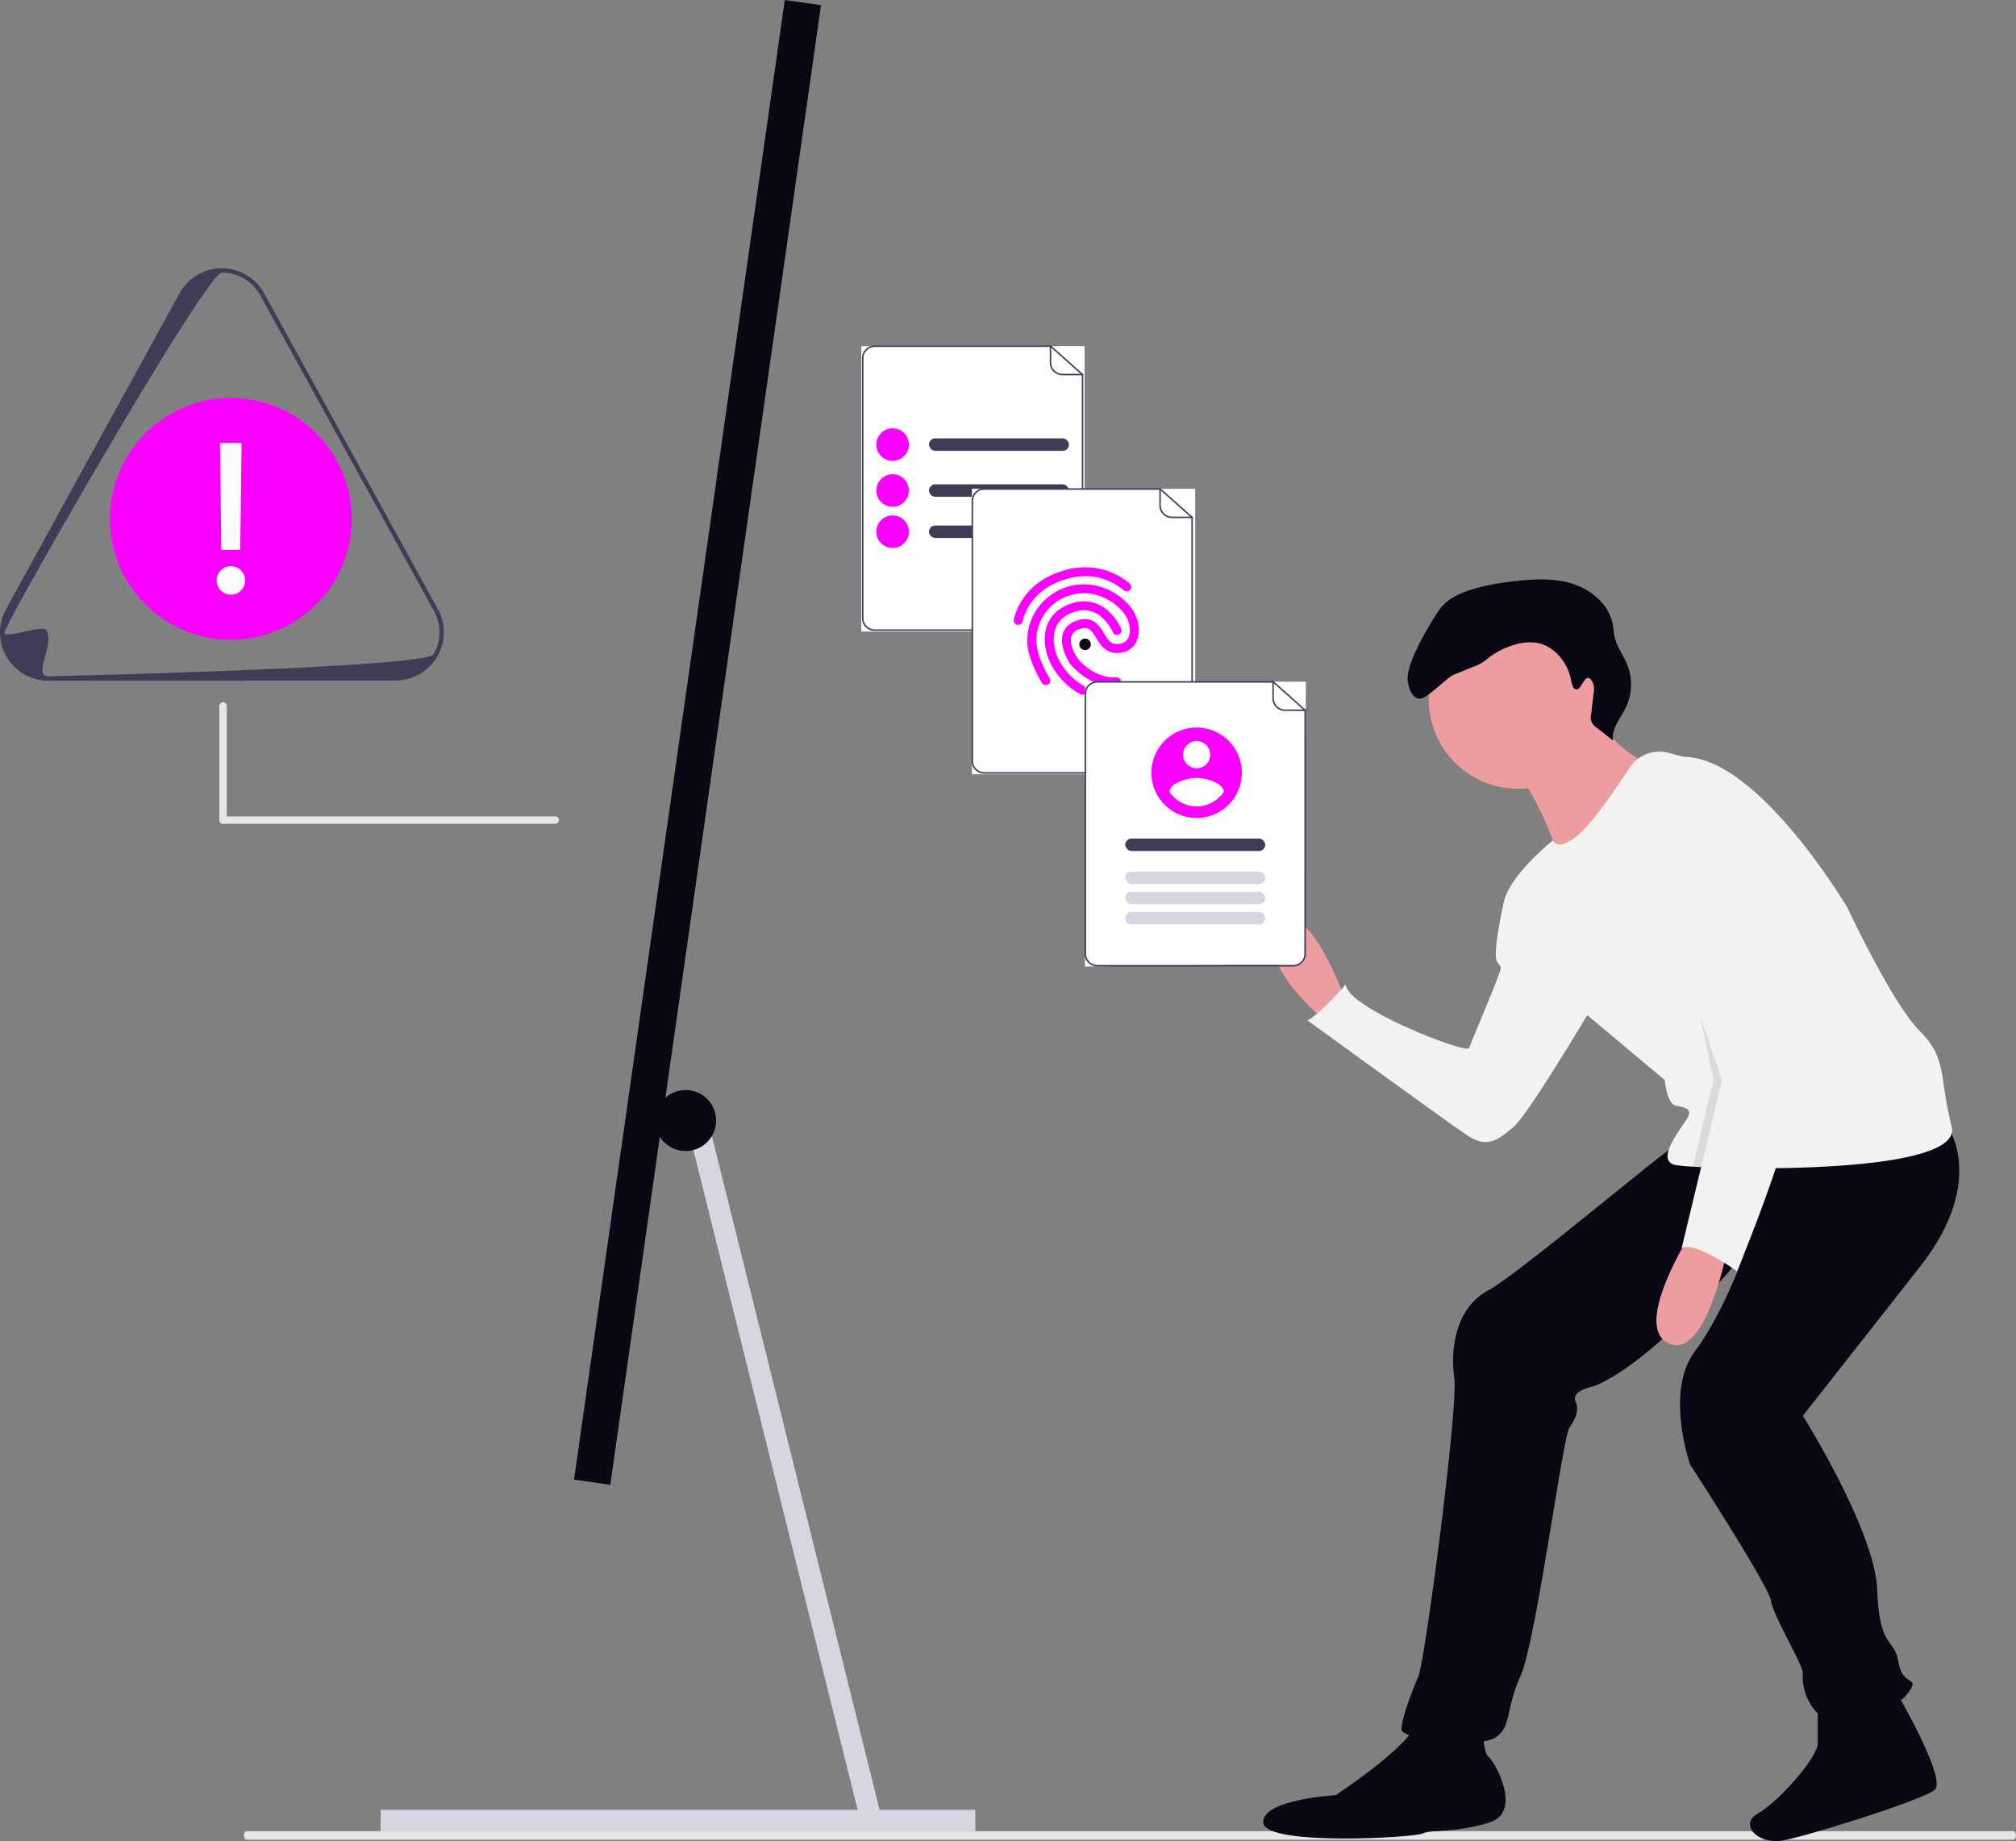 <svg xmlns="http://www.w3.org/2000/svg" width="800" height="730.598" viewBox="0 0 800 730.598" xmlns:xlink="http://www.w3.org/1999/xlink" role="img" artist="Katerina Limpitsouni" source="https://undraw.co/"><rect x="0" y="0" width="800" height="730.598" fill="#808080" stroke="none"/><g transform="translate(-653.523 -132.149)"><path d="M255.615,690.413c0,.932.517,1.689,1.159,1.692H957.685c.644,0,1.166-.757,1.166-1.692s-.522-1.691-1.166-1.691h-700.9c-.642,0-1.164.75-1.166,1.682Z" transform="translate(494.672 170.091)" fill="#e6e6e6"/><g transform="translate(1154.813 362.071)"><path d="M786.6,363.319s10.966,19.4,24.462,21.931-35.427,41.332-35.427,41.332-11.809-37.114-21.931-38.8S786.6,363.319,786.6,363.319Z" transform="translate(-656.821 -312.295)" fill="#ed9da0"/><path d="M688.08,481.123S672.9,438.1,661.932,451.6s16.87,36.271,16.87,36.271Z" transform="translate(-655.303 -313.696)" fill="#ed9da0"/><path d="M760,438.781l-9.134,3.385s-4.362,19.39-2.675,22.764,2.53.844,0,7.592-10.122,24.462-10.966,26.992S688.3,483.487,688.3,474.208c0,0-10.122,11.809-15.183,14.34,0,0,55.671,40.488,63.263,45.549s11.809,2.531,18.557-3.374S790.369,475.9,790.369,475.9Z" transform="translate(-655.528 -313.529)" fill="#f2f2f2"/><path d="M742.134,776.113s.843,9.279,2.53,10.122,14.34,21.931,0,26.148-22.775,2.531-26.148,4.218-62.419,5.061-63.263-4.218,28.679-10.966,28.679-10.966,26.992-17.713,31.21-26.992S742.134,776.113,742.134,776.113Z" transform="translate(-655.236 -318.957)" fill="#090814"/><path d="M909.691,760.354s20.244,34.583,15.183,38.8S870.524,818.742,863.3,819.4c-9.278.843-16.026-6.748-8.435-10.966S878.481,786.5,878.481,780.6V765.415Z" transform="translate(-658.447 -318.788)" fill="#090814"/><path d="M926.792,530.537s17.714,21.931-10.122,57.358L870.277,646.94s28.679,45.549,29.523,69.167,6.748,18.557,8.435,28.679,9.278,5.061,3.374,12.653-27.836,14.339-34.584,8.435A20.911,20.911,0,0,1,870.277,749c0-3.374-11.809-22.774-12.652-28.679s-32.053-53.984-32.053-53.984-10.122-28.679,1.687-44.706,19.612-38.757,19.612-38.757-34.8,42.131-59.257,52.253c0,0-9.279,1.687-7.591,5.9s0,6.748-2.531,10.966-13.359,85.6-19.263,98.254-3.374,20.244-10.122,24.462-37.114.843-37.114-3.374,4.217-15.183,6.748-21.088,15.889-106.688,14.2-118.5.844-27.836,13.5-34.584S822.2,535.6,825.572,535.6,926.792,530.537,926.792,530.537Z" transform="translate(-656.148 -315.029)" fill="#090814"/><circle cx="35.427" cy="35.427" r="35.427" transform="translate(65.673 12.222)" fill="#ed9da0"/><path d="M752.014,442.9c0,10.966,32.9,42.175,32.9,42.175l31.21,26.148s.844,9.278,4.217,10.122,7.592.843,4.217,5.9-11.809,16.027-4.217,17.714a62,62,0,0,0,6.908.658c2.025.118,4.4.228,7.077.329,6.242.219,14.053.363,22.513.3q3.606-.013,7.338-.084c31.893-.633,68.838-4.3,65.819-16.389-5.061-20.244-1.687-26.992-12.652-37.958S888.662,442.9,888.662,442.9s-35.427-59.889-64.95-59.889L817.58,381.4a14.043,14.043,0,0,0-15.326,5.888c-5.921,9.017-15.259,22.564-20.716,26.933-8.435,6.748-9.751,1.906-9.751,1.906S752.014,431.931,752.014,442.9Z" transform="translate(-656.818 -312.583)" fill="#f2f2f2"/><path d="M828.1,574.27s-24.462,37.958-9.279,44.706,23.618-39.645,23.618-39.645Z" transform="translate(-657.83 -315.745)" fill="#ed9da0"/><path d="M780.448,355.1c-1.36-.172-1.79-1.887-2.019-3.238-1.225-7.236-6.618-14.1-13.863-15.265a19.63,19.63,0,0,0-8.26.666,31.339,31.339,0,0,0-10.6,5.217,17.481,17.481,0,0,1-5.3,3.326c-1.329.39-6.974,2.9-8.293,3.324-2.9.934-11.2,10.237-14.183,9.636-2.857-.575-3.942-4.025-4.4-6.9-1.046-6.556,8.6-22.607,12.335-28.1,2.831-4.167,7.623-6.566,12.414-8.126a89.189,89.189,0,0,1,17.216-3.421c7.88-.931,16.042-1.424,23.593,1.011s14.428,8.394,15.838,16.2c.294,1.627.349,3.293.709,4.906.878,3.935,3.482,7.244,5,10.979A21.14,21.14,0,0,1,800,362.447c-2.1,4.23-5.761,8.294-4.972,12.952l-6.509-5.133a4.727,4.727,0,0,1-2.173-5.533l.946-8.15a7.171,7.171,0,0,0-.422-4.407C783.974,347.123,782.715,355.381,780.448,355.1Z" transform="translate(-656.188 -311.446)" fill="#090814"/><path d="M836.707,511.718l-8.275,34.4c2.025.118,4.4.228,7.077.329,6.242.219,14.053.363,22.513.3,3.045-9.034,5.989-18.565,8.207-27.439,7.592-30.366-5.061-76.759-11.809-98.69s-21.509,2.109-21.509,2.109,5.9-14.34-5.061-6.748S836.707,511.718,836.707,511.718Z" transform="translate(-658.005 -313.081)" opacity="0.1" style="isolation:isolate"/><path d="M833.98,392.475s16.87,5.9,23.618,27.836S877,488.634,869.407,519s-23.618,68.324-23.618,68.324-16.027-11.809-21.931-9.278l16.027-66.637S803.614,410.188,814.579,402.6a76.928,76.928,0,0,1,19.4-10.122Z" transform="translate(-657.808 -312.771)" fill="#f2f2f2"/></g><g transform="translate(804.555 132.149)"><rect width="14.524" height="593.089" transform="matrix(-0.99, -0.141, 0.141, -0.99, 91.143, 589.205)" fill="#090814"/><rect width="236.01" height="8.472" transform="translate(0 718.192)" fill="#d6d6e3"/><path d="M127.7,367.834l70.053,281.421,8.182-2.179L135.882,365.67Z" transform="translate(-6.451 76.995)" fill="#d6d6e3"/><circle cx="12.103" cy="12.103" r="12.103" transform="translate(108.929 432.558)" fill="#090814"/></g><g transform="translate(995.318 269.25)"><rect width="88.6" height="113.273" transform="translate(0 0.254)" fill="#fff"/><g transform="translate(0.268 0)"><g transform="translate(0)"><g transform="translate(5.678 32.867)"><rect width="55.557" height="4.95" rx="2.475" transform="translate(20.897 3.986)" fill="#3f3d56"/><rect width="55.557" height="4.95" rx="2.475" transform="translate(20.897 22.222)" fill="#3f3d56"/><rect width="55.557" height="4.95" rx="2.475" transform="translate(20.897 38.56)" fill="#3f3d56"/><path d="M717.1,295.316a6.459,6.459,0,1,1,6.458,6.457h0a6.466,6.466,0,0,1-6.459-6.457Z" transform="translate(-717.1 -288.854)" fill="#FA00FF"/><path d="M717.1,330.59a6.459,6.459,0,1,1,6.459,6.459h0a6.466,6.466,0,0,1-6.459-6.459Z" transform="translate(-717.1 -305.892)" fill="#FA00FF"/><path d="M717.1,362.19a6.459,6.459,0,1,1,6.459,6.459h0a6.466,6.466,0,0,1-6.459-6.459Z" transform="translate(-717.1 -321.154)" fill="#FA00FF"/></g><g transform="translate(0)"><path d="M389.677,338.332a5.024,5.024,0,0,0-2.407,4.287v.739h.591v-.739a4.442,4.442,0,0,1,3.3-4.287Zm72.594-.739H392.3a5.032,5.032,0,0,0-5.026,5.026V445.8a5.033,5.033,0,0,0,5.026,5.026h77.756a5.033,5.033,0,0,0,5.026-5.026V349.029ZM474.486,445.8a4.44,4.44,0,0,1-4.435,4.435H392.3a4.44,4.44,0,0,1-4.435-4.435V342.62a4.442,4.442,0,0,1,3.3-4.287,4.383,4.383,0,0,1,1.137-.148h69.75l12.441,11.108ZM389.677,338.332a5.024,5.024,0,0,0-2.407,4.287v.739h.591v-.739a4.442,4.442,0,0,1,3.3-4.287Z" transform="translate(-387.27 -337.593)" fill="#3f3d56"/><path d="M652.279,349.419H644.3a5.032,5.032,0,0,1-5.026-5.026v-6.5a.3.3,0,1,1,.591,0v6.5a4.44,4.44,0,0,0,4.435,4.435h7.983a.3.3,0,1,1,0,.591Z" transform="translate(-564.767 -337.593)" fill="#3f3d56"/></g></g></g></g><g transform="translate(1039.064 325.919)"><rect width="88.6" height="113.273" transform="translate(0.157 0.2)" fill="#fff"/><path d="M389.677,338.332a5.024,5.024,0,0,0-2.407,4.287v.739h.591v-.739a4.442,4.442,0,0,1,3.3-4.287Zm72.594-.739H392.3a5.032,5.032,0,0,0-5.026,5.026V445.8a5.033,5.033,0,0,0,5.026,5.026h77.756a5.033,5.033,0,0,0,5.026-5.026V349.029ZM474.486,445.8a4.44,4.44,0,0,1-4.435,4.435H392.3a4.44,4.44,0,0,1-4.435-4.435V342.62a4.442,4.442,0,0,1,3.3-4.287,4.383,4.383,0,0,1,1.137-.148h69.75l12.441,11.108ZM389.677,338.332a5.024,5.024,0,0,0-2.407,4.287v.739h.591v-.739a4.442,4.442,0,0,1,3.3-4.287Z" transform="translate(-387.27 -337.593)" fill="#3f3d56"/><path d="M652.279,349.419H644.3a5.032,5.032,0,0,1-5.026-5.026v-6.5a.3.3,0,1,1,.591,0v6.5a4.44,4.44,0,0,0,4.435,4.435h7.983a.3.3,0,1,1,0,.591Z" transform="translate(-564.767 -337.593)" fill="#3f3d56"/><g transform="translate(16.712 31.35)"><path d="M140.178,207.478a1.775,1.775,0,0,1-2.262-2.086c1.033-4.3,4.961-14.807,19.27-19.227a28.329,28.329,0,0,1,17.66-.1,28.676,28.676,0,0,1,8.994,5.032,1.761,1.761,0,0,1,.288,2.473l-.011.014a1.8,1.8,0,0,1-2.511.285c-2.612-2.058-10.536-8.309-23.381-4.341-12.542,3.874-15.948,12.936-16.832,16.644A1.749,1.749,0,0,1,140.178,207.478Z" transform="translate(-137.872 -184.704)" fill="#FA00FF"/><path d="M211.345,272.37a1.765,1.765,0,0,1-.439.082c-11.179.6-18.291-8.685-18.583-9.072l-.054-.089c-.178-.277-4.482-6.824-2.587-12.024.87-2.377,2.795-4.046,5.736-4.955,2.736-.845,4.975-.6,6.88.766a13.828,13.828,0,0,1,3.534,4.358c2.019,3.315,3.256,5,7.093,4.028a4.081,4.081,0,0,0,2.831-2.771c.967-2.792.11-6.6-2.159-9.478-2.931-3.736-11.134-9.941-21.254-6.815a18.575,18.575,0,0,0-10.227,7.588,19.5,19.5,0,0,0-3.128,10.222c-.039,6.484,5.274,15.013,5.325,15.091a1.757,1.757,0,0,1-.559,2.422l-.016.01a1.8,1.8,0,0,1-2.465-.552c-.24-.39-5.914-9.485-5.868-16.978a22.518,22.518,0,0,1,31.2-20.433,24.72,24.72,0,0,1,9.795,7.238c3.017,3.842,4.08,8.871,2.706,12.8a7.59,7.59,0,0,1-5.33,5.068c-6.565,1.67-9.137-2.535-11.013-5.6-1.926-3.145-2.992-4.619-6.321-3.591a4.775,4.775,0,0,0-3.428,2.77c-.644,1.777-.034,4.055.592,5.652l.02.05a14.435,14.435,0,0,0,3.663,5.327c2.576,2.378,7.357,5.769,13.452,5.442a1.76,1.76,0,0,1,1.866,1.647v.017a1.8,1.8,0,0,1-1.266,1.783Z" transform="translate(-170.038 -225.256)" fill="#FA00FF"/><path d="M239.523,316.193a1.8,1.8,0,0,1-1.411-.147,28.464,28.464,0,0,1-12.171-13.214l-.011-.036c-1.757-3.926-2.814-9.925-.481-15,1.722-3.741,4.954-6.371,9.591-7.8a14.231,14.231,0,0,1,14.781,3.59,21.9,21.9,0,0,1,4.574,6.477,1.79,1.79,0,1,1-3.293,1.4,18.342,18.342,0,0,0-3.856-5.4,10.687,10.687,0,0,0-11.174-2.688c-3.62,1.118-6.112,3.095-7.388,5.876-1.84,4-.893,9,.482,12.078a24.985,24.985,0,0,0,10.719,11.647,1.752,1.752,0,0,1,.666,2.387l-.014.024A1.8,1.8,0,0,1,239.523,316.193Z" transform="translate(-211.772 -265.741)" fill="#FA00FF"/><ellipse cx="2.281" cy="2.281" rx="2.281" ry="2.281" transform="translate(26.051 28.287)" fill="#090814"/></g></g><g transform="translate(1083.917 402.449)"><path d="M0,0H87.651s-.345,105.6-.584,108.387-1.044,2.811-1.044,2.811-4.843,2.444-2.632,1.524S0,113.031,0,113.031Z" transform="translate(0.157 0.2)" fill="#fff"/><path d="M389.677,338.332a5.024,5.024,0,0,0-2.407,4.287v.739h.591v-.739a4.442,4.442,0,0,1,3.3-4.287Zm72.594-.739H392.3a5.032,5.032,0,0,0-5.026,5.026V445.8a5.033,5.033,0,0,0,5.026,5.026h77.756a5.033,5.033,0,0,0,5.026-5.026V349.029ZM474.486,445.8a4.44,4.44,0,0,1-4.435,4.435H392.3a4.44,4.44,0,0,1-4.435-4.435V342.62a4.442,4.442,0,0,1,3.3-4.287,4.383,4.383,0,0,1,1.137-.148h69.75l12.441,11.108ZM389.677,338.332a5.024,5.024,0,0,0-2.407,4.287v.739h.591v-.739a4.442,4.442,0,0,1,3.3-4.287Z" transform="translate(-387.27 -337.593)" fill="#3f3d56"/><path d="M652.279,349.419H644.3a5.032,5.032,0,0,1-5.026-5.026v-6.5a.3.3,0,1,1,.591,0v6.5a4.44,4.44,0,0,0,4.435,4.435h7.983a.3.3,0,1,1,0,.591Z" transform="translate(-564.767 -337.593)" fill="#3f3d56"/><g transform="translate(26.511 18.405)"><path d="M202.7,123.086a17.946,17.946,0,1,0,17.946,17.946h0A17.946,17.946,0,0,0,202.7,123.086Zm0,5.383a5.383,5.383,0,1,1-5.383,5.383h0A5.383,5.383,0,0,1,202.7,128.469Zm0,25.918a13.074,13.074,0,0,1-10.768-5.746c.086-3.589,7.179-5.565,10.768-5.565s10.684,1.976,10.768,5.565a13.1,13.1,0,0,1-10.768,5.745Z" transform="translate(-184.754 -123.086)" fill="#FA00FF"/></g><rect width="55.557" height="4.95" rx="2.475" transform="translate(16.126 62.455)" fill="#3f3d56"/><rect width="55.557" height="4.95" rx="2.475" transform="translate(16.126 75.563)" fill="#d6d6e3"/><rect width="55.557" height="4.95" rx="2.475" transform="translate(16.126 83.571)" fill="#d6d6e3"/><rect width="55.557" height="4.95" rx="2.475" transform="translate(16.126 91.58)" fill="#d6d6e3"/></g><g transform="translate(653.523 238.605)"><path d="M227.068,390.7l-137.8.048a19.108,19.108,0,0,1-16.594-28.718l68.855-125.346a19.15,19.15,0,0,1,33.168-.011l68.95,125.314A19.149,19.149,0,0,1,227.068,390.7h0Zm-155.251-19.1c0,2.993,15.205-3.457,16.78-.73,3.151,5.453-5.625,18.149.673,18.147,0,0,149.734-3.308,152.881-8.763a17.243,17.243,0,0,0-.006-17.421L173.2,237.525a17.237,17.237,0,0,0-15.081-8.69c-6.3,0-86.3,139.777-86.3,142.771h0Z" transform="translate(-70.085 -227.107)" fill="#3f3d56"/><g transform="translate(43.633 51.472)"><circle cx="47.973" cy="47.973" r="47.973" fill="#FA00FF"/><path d="M11.221-40.9l-.5-42.409h8.557L18.729-40.9Zm3.817,17.775a5.457,5.457,0,0,1-4.006-1.657,5.409,5.409,0,0,1-1.657-3.964,5.457,5.457,0,0,1,1.657-4.006A5.457,5.457,0,0,1,15.038-34.4a5.389,5.389,0,0,1,3.985,1.657,5.493,5.493,0,0,1,1.636,4.006,5.444,5.444,0,0,1-1.636,3.964A5.389,5.389,0,0,1,15.038-23.121Z" transform="translate(32.957 101.186)" fill="#fff"/></g><g transform="translate(87.03 172.261)"><path d="M131.784,1.451H-.025A1.475,1.475,0,0,1-1.5-.025,1.475,1.475,0,0,1-.025-1.5H131.784A1.475,1.475,0,0,1,133.26-.025,1.475,1.475,0,0,1,131.784,1.451Z" transform="translate(1.5 46.748)" fill="#e6e6e6"/><path d="M-.025,46.7A1.475,1.475,0,0,1-1.5,45.223V-.025A1.475,1.475,0,0,1-.025-1.5,1.475,1.475,0,0,1,1.451-.025V45.223A1.475,1.475,0,0,1-.025,46.7Z" transform="translate(1.5 1.5)" fill="#e6e6e6"/></g></g></g></svg>